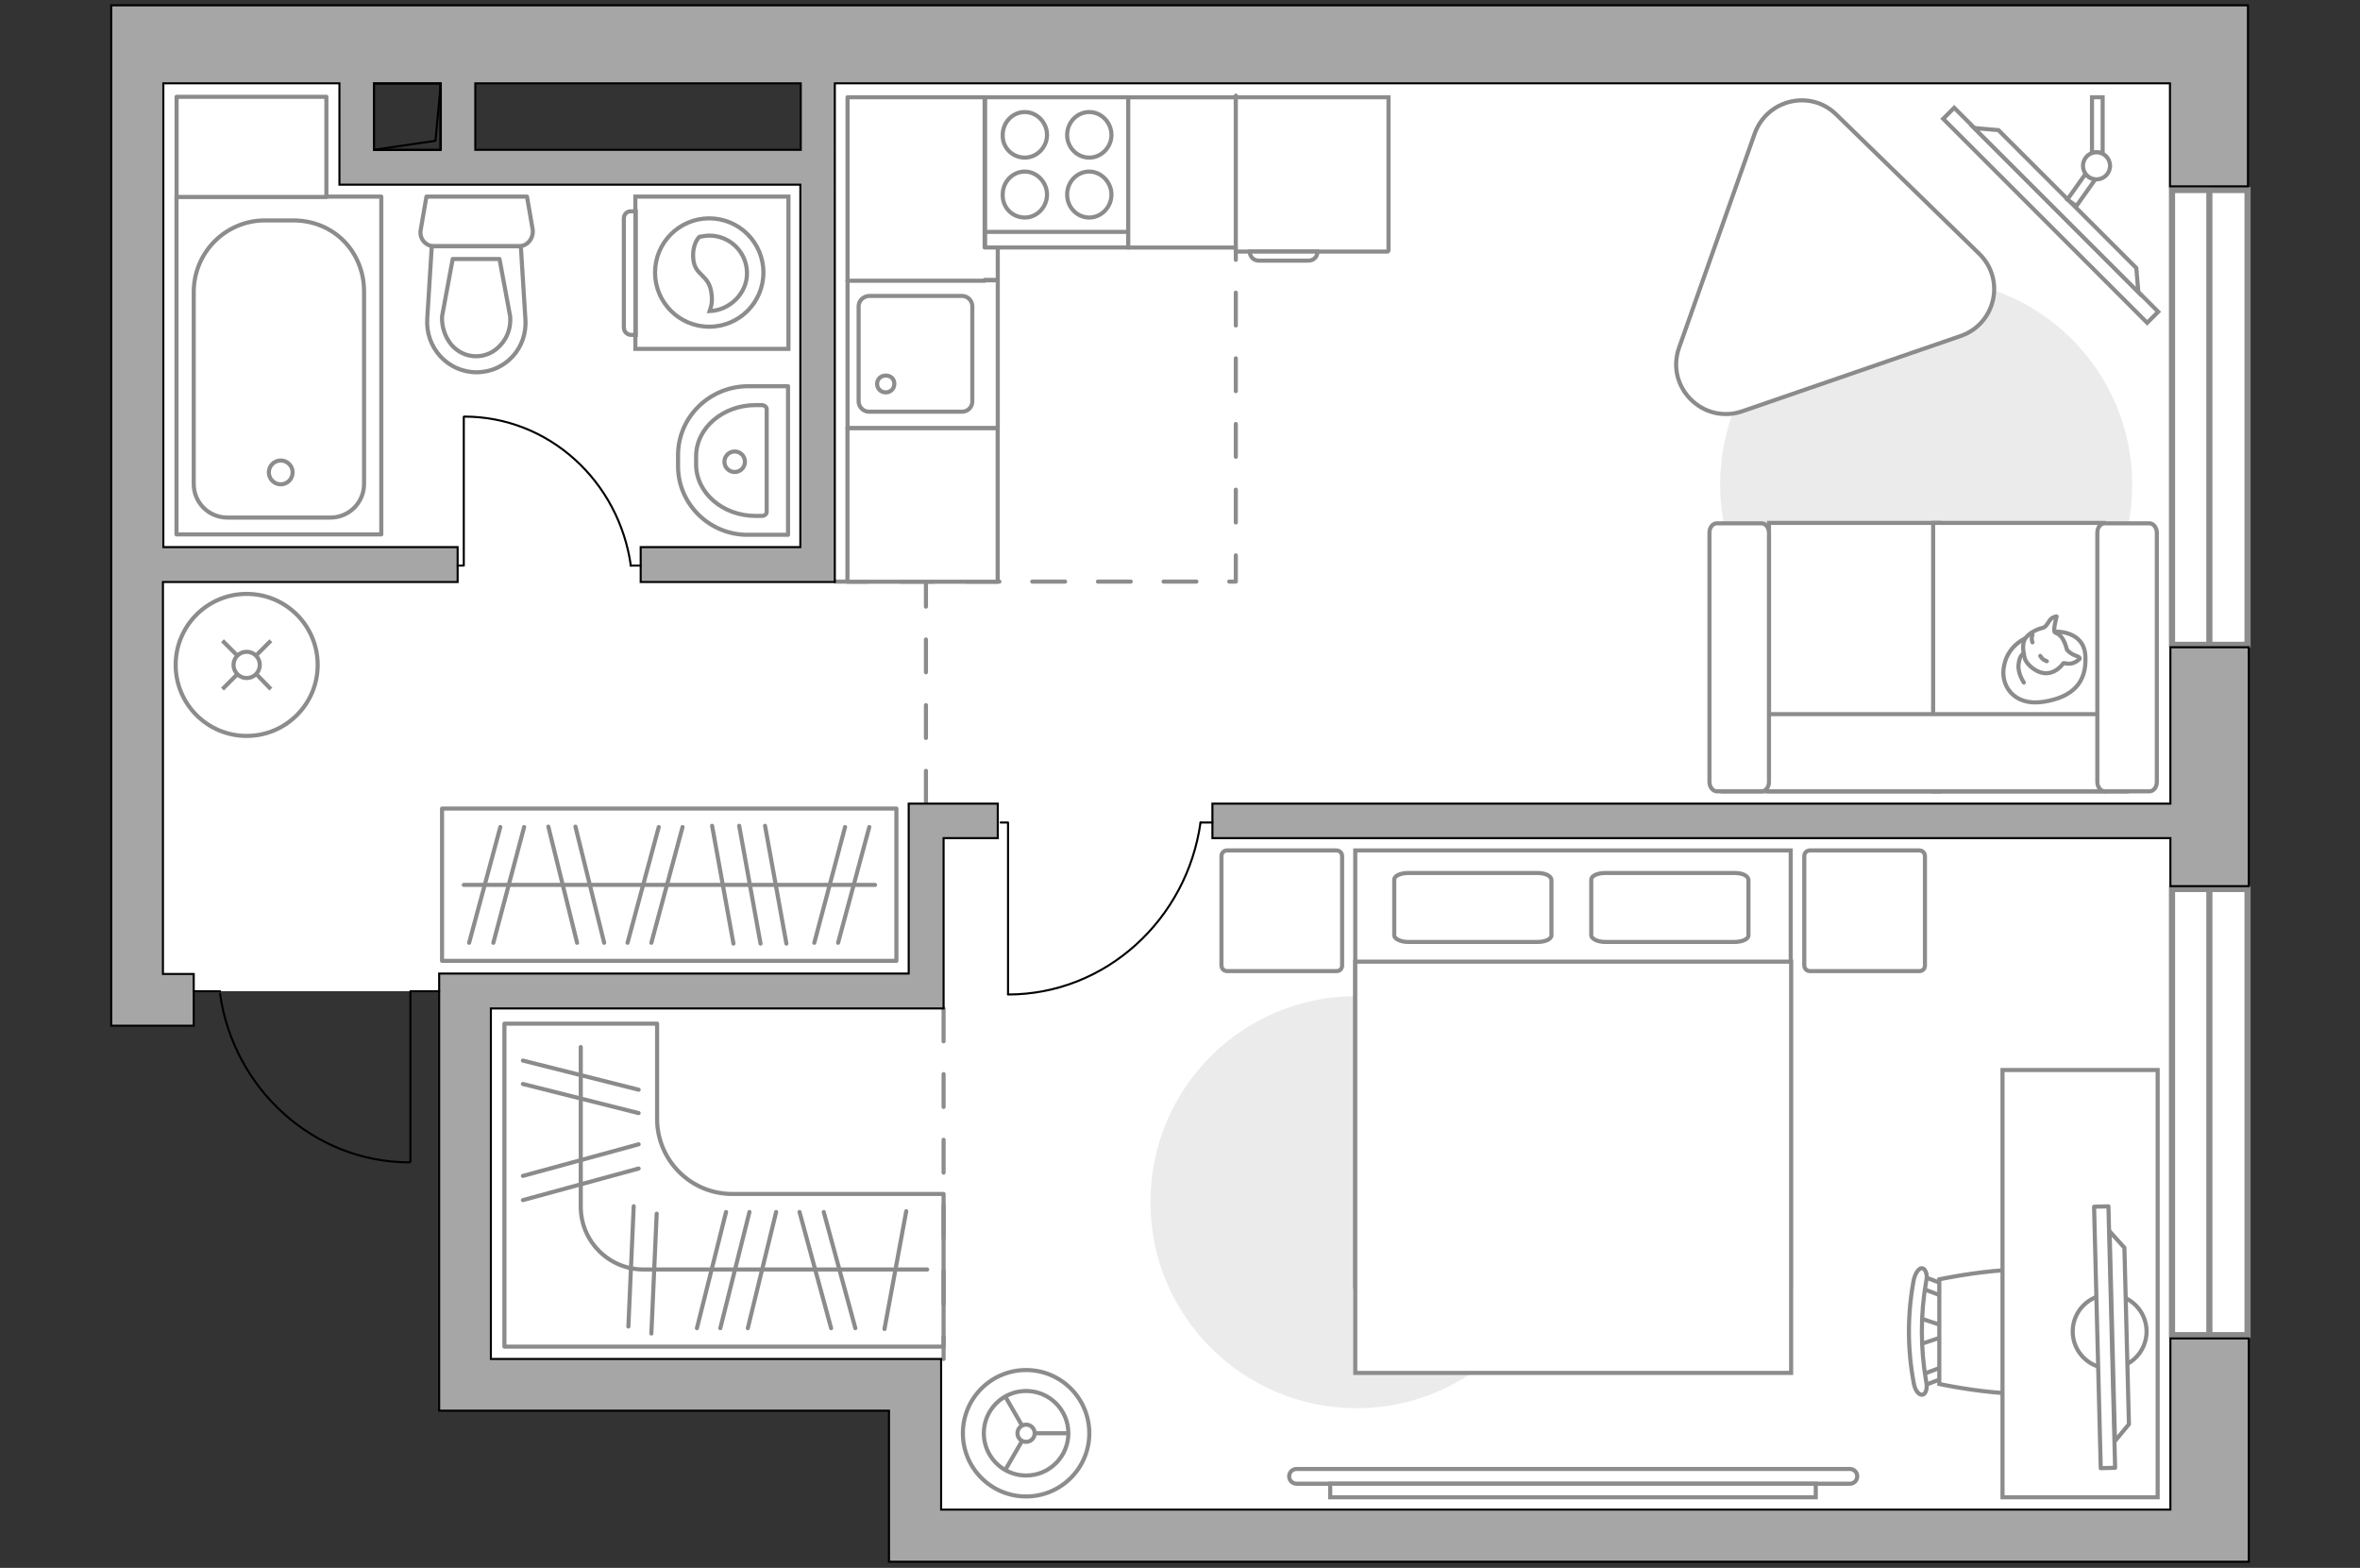 <?xml version="1.0" encoding="utf-8"?>
<!-- Generator: Adobe Illustrator 27.2.0, SVG Export Plug-In . SVG Version: 6.00 Build 0)  -->
<svg version="1.1" xmlns="http://www.w3.org/2000/svg" xmlns:xlink="http://www.w3.org/1999/xlink" x="0px" y="0px"
	 viewBox="0 0 575 382" style="enable-background:new 0 0 575 382;" xml:space="preserve">
<rect x="0" y="0" width="575" height="382" fill="#333333" stroke="none"/>
<style type="text/css">
	.st0{fill:#FFFFFF;}
	.st1{fill:#FFFFFF;stroke:#8C8C8C;stroke-width:1.5;stroke-linecap:round;stroke-miterlimit:10;}
	.st2{fill:none;stroke:#8C8C8C;stroke-linecap:round;stroke-linejoin:round;stroke-miterlimit:10;stroke-dasharray:8;}
	.st3{fill:#A6A6A6;stroke:#000000;stroke-width:0.5;stroke-miterlimit:10;}
	.st4{fill:none;stroke:#000000;stroke-width:0.5;stroke-linecap:round;stroke-linejoin:round;stroke-miterlimit:10;}
	.st5{fill:#FFFFFF;stroke:#8C8C8C;stroke-linecap:round;stroke-linejoin:round;stroke-miterlimit:10;}
	.st6{fill:#EBEBEB;}
	.st7{fill:#FFFFFF;stroke:#8C8C8C;stroke-miterlimit:10;}
	.st8{fill-rule:evenodd;clip-rule:evenodd;fill:#FFFFFF;fill-opacity:0.1;stroke:#8C8C8C;stroke-miterlimit:10;}
	.st9{fill:none;stroke:#8B8B8B;stroke-linecap:round;stroke-linejoin:round;stroke-miterlimit:10;}
	.st10{fill:none;stroke:#8C8C8C;stroke-linecap:round;stroke-linejoin:round;stroke-miterlimit:10;}
	.st11{fill:#FFFFFF;stroke:#8B8B8B;stroke-linecap:round;stroke-linejoin:round;stroke-miterlimit:10;}
</style>
<g id="bg_1_">
	<path class="st0" d="M33.5,16v225.5h81.1c0,0-1.1,96,0,96c1.1,0,107.6,0,107.6,0v36.7h316.2V10.8H199.3v29.9H86.9V15.4L33.5,16z"/>
</g>
<g id="windows_1_">
	<g>
		<rect x="529.2" y="216.6" class="st1" width="18.4" height="108.7"/>
		<line class="st1" x1="538.3" y1="216.6" x2="538.3" y2="325.4"/>
	</g>
	<g>
		<rect x="529.2" y="46.3" class="st1" width="18.4" height="110.8"/>
		<line class="st1" x1="538.3" y1="46.3" x2="538.3" y2="157.1"/>
	</g>
</g>
<g id="plan">
	<polyline class="st2" points="203.5,141.7 301.1,141.7 301.1,20.3 	"/>
	<line class="st2" x1="225.6" y1="195.8" x2="225.6" y2="141.7"/>
	<line class="st2" x1="229.9" y1="245.7" x2="229.9" y2="331.1"/>
	<g>
		<polygon class="st3" points="528.8,367.8 229.3,367.8 229.3,331.1 222.2,331.1 216.6,331.1 119.6,331.1 119.6,245.7 229.9,245.7 
			229.9,245.2 229.9,237.2 229.9,204.2 243.1,204.2 243.1,195.8 229.9,195.8 222.9,195.8 221.4,195.8 221.4,237.2 119.6,237.2 
			114.5,237.2 107,237.2 107,343.7 115.6,343.7 119.6,343.7 216.6,343.7 216.6,380.5 224.7,380.5 229.3,380.5 528.8,380.5 
			535.6,380.5 547.9,380.5 547.9,326.1 528.8,326.1 		"/>
		<polygon class="st3" points="528.8,195.8 295.4,195.8 295.4,204.2 528.8,204.2 528.8,215.9 547.9,215.9 547.9,157.7 528.8,157.7 
					"/>
		<path class="st3" d="M541.4,1.3h-12.6H27.1v14.1v5v216.9v12.6h12.6h7.5v-12.6h-7.5v-95.5h71.8v-8.5H39.8V20.3h42.9V45h4.1h4.3
			h103.9v88.3h-38.9v8.5h38.9h4h4.4V20.3h325.3v25.1h19V1.3H541.4z M91.1,20.3h16.2v16.2H91.1V20.3z M195.1,36.5h-79.3V20.3h79.3
			V36.5z"/>
	</g>
	<g>
		
			<rect x="91.1" y="20.3" transform="matrix(-1 -1.576527e-10 1.576527e-10 -1 198.503 56.856)" class="st4" width="16.3" height="16.2"/>
		<polyline class="st4" points="107.4,20.3 106.1,34.3 91.1,36.5 		"/>
	</g>
	<g>
		<polyline class="st4" points="100,283 100,241.5 107,241.5 		"/>
		<line class="st4" x1="47.3" y1="241.5" x2="53.6" y2="241.5"/>
		<path class="st4" d="M53.6,242.1c3.3,23.2,22.8,41.1,46.2,41.1"/>
	</g>
	<g>
		<path id="wc_00000161598173466302577570000011367643809267580072_" class="st5" d="M124.5,77.1"/>
		<g id="Group_26_00000011004829648278361720000017132825972602477991_">
			<path id="Vector_130_00000158743226973362041470000015487290989254255274_" class="st5" d="M126.4,60l-20.6,0
				c-2.1,0-3.7-1.9-3.3-4l1.4-8.1l24.5,0l1.4,8.1C130,58.1,128.5,60,126.4,60z"/>
			<path id="Vector_131_00000112610970916510852810000016789442043603401880_" class="st5" d="M116.1,90.7c-7,0-12.5-6-12-13.1
				l1.1-17.6l21.7,0l1.1,17.6C128.6,84.8,123.1,90.7,116.1,90.7z"/>
			<path id="Vector_132_00000026158342907797090100000016460333503525147570_" class="st5" d="M110.3,63.1l-2.6,14
				c-0.1,2.5,0.7,4.9,2.2,6.8c1.6,1.9,3.8,2.9,6.1,2.9c2.3,0,4.5-1,6.1-2.9c1.6-1.8,2.4-4.2,2.2-6.8l-2.6-14L110.3,63.1z"/>
		</g>
	</g>
	<g>
		<path id="Vector_134_00000040538152013914419020000000030353695279052187_" class="st5" d="M165.2,113.6v-2.7
			c0-9.3,7.7-16.8,17.1-16.8l9.7,0l0,36.2h-9.7C172.9,130.4,165.2,122.8,165.2,113.6z"/>
		<path id="Vector_133_00000137854434393705036660000005480324648826704808_" class="st5" d="M169.6,113.1v-1.9
			c0-6.9,6.5-12.5,14.5-12.5h1.4c0.7,0,1.3,0.4,1.3,1l0,25c0,0.6-0.5,1-1.3,1h-1.4C176.1,125.7,169.6,120.1,169.6,113.1z"/>
		<circle class="st5" cx="179" cy="112.5" r="2.5"/>
	</g>
	<g>
		<g>
			<path id="Vector_135_00000178169739461337486420000002928144507823584653_" class="st5" d="M92.9,47.9l0,82.3l-49.9,0l0-82.3
				L92.9,47.9z"/>
			<path id="Vector_136_00000075158441794428730360000006632197017998139532_" class="st5" d="M64.6,53.7l6.8,0
				c10.1,0,17.3,7.8,17.3,17.3l0,46.9c0,4.5-3.6,8.2-8.2,8.2l-25.1,0c-4.5,0-8.2-3.6-8.2-8.2l0-46.9C47.3,61.4,55,53.7,64.6,53.7z"
				/>
		</g>
		<circle class="st5" cx="68.4" cy="115.1" r="2.9"/>
	</g>
	<g>
		<g id="Group_27_00000104699580546698851200000007870554903630410667_">
			<path id="Vector_140_00000024000745053531053480000004628735221701506197_" class="st5" d="M243.1,104.3l0-36l-36.6,0v36
				L243.1,104.3z"/>
		</g>
		<path id="Vector_141_00000171720342430112221360000014146532002678170006_" class="st5" d="M209.2,74.6l0,23.2
			c0,1.3,1.1,2.5,2.5,2.5l22.7,0c1.4,0,2.5-1.1,2.5-2.5V74.6c0-1.3-1.1-2.5-2.5-2.5l-22.7,0C210.3,72.2,209.2,73.3,209.2,74.6z"/>
		<path id="Vector_139_00000079444250631053105700000008978105621418121345_" class="st5" d="M217.9,93.5c0,1.2-0.9,2.1-2.1,2.1
			c-1.2,0-2.1-0.9-2.1-2.1c0-1.1,0.9-2,2.1-2C217.1,91.5,217.9,92.4,217.9,93.5z"/>
	</g>
	<g>
		<path id="Vector_142_00000031199291005680675830000011909385994333255356_" class="st5" d="M274.9,23.7l-34.9,0l0,36.6l34.9,0
			L274.9,23.7z"/>
		<g id="Group_28_00000115495091783077674140000009236567942727250310_">
			<g id="Group_29_00000045610126804702378970000011936469178593186988_">
				<path id="Vector_143_00000031898131156516592390000010301914839884941996_" class="st5" d="M249.7,38.4c2.9,0,5.4-2.5,5.4-5.5
					c0-3.1-2.5-5.6-5.4-5.6c-3,0-5.4,2.5-5.4,5.6C244.2,35.9,246.6,38.4,249.7,38.4z"/>
				<path id="Vector_144_00000147931643137323137010000004735490721310217391_" class="st5" d="M249.7,53c2.9,0,5.4-2.5,5.4-5.6
					c0-3-2.5-5.6-5.4-5.6c-3,0-5.4,2.5-5.4,5.6C244.2,50.5,246.6,53,249.7,53z"/>
			</g>
			<g id="Group_30_00000003815309816923466390000003437180272683862924_">
				<path id="Vector_145_00000023265443361695024090000011331065793716393141_" class="st5" d="M265.4,38.4c2.9,0,5.4-2.5,5.4-5.5
					c0-3.1-2.5-5.6-5.4-5.6c-3,0-5.4,2.5-5.4,5.6C260,35.9,262.4,38.4,265.4,38.4z"/>
				<path id="Vector_146_00000137837582656776644630000013601220340558397097_" class="st5" d="M265.4,53c2.9,0,5.4-2.5,5.4-5.6
					c0-3-2.5-5.6-5.4-5.6c-3,0-5.4,2.5-5.4,5.6C260,50.5,262.4,53,265.4,53z"/>
			</g>
		</g>
		<path id="Vector_147_00000131368649584411821410000004871506936025091982_" class="st5" d="M240,56.5l34.5,0"/>
	</g>
</g>
<g id="furniture_1_">
	<path id="Vector_00000040546574206948678500000005519344952728231341_" class="st6" d="M419.1,118.1c0,27.7,22.5,50.2,50.2,50.2
		s50.2-22.5,50.2-50.2S497,67.9,469.2,67.9S419.1,90.4,419.1,118.1z"/>
	<path id="Vector_00000098215884058223490200000015702026226697638033_" class="st6" d="M280.3,292.9c0,27.7,22.5,50.2,50.2,50.2
		c27.7,0,50.2-22.5,50.2-50.2s-22.5-50.2-50.2-50.2C302.7,242.7,280.3,265.1,280.3,292.9z"/>
	<g id="Group_34_00000160163826774300438400000010381018224337368498_">
		<path id="Vector_158_00000122000735142641478460000017012599877220433594_" class="st4" d="M245.6,242.2v-41.8h-1.8"/>
		<path id="Vector_159_00000111156027411570976620000007352055517386830987_" class="st4" d="M295.4,200.4l-2.9,0"/>
		<path id="Vector_160_00000060030589406112822430000004250805676946955436_" class="st4" d="M292.5,200.4
			c-3.3,23.6-23.1,41.9-46.9,41.9"/>
	</g>
	<g id="Group_34_00000111903632340476110210000003722012374813557412_">
		<path id="Vector_158_00000002357293965065055170000012758218390461486751_" class="st4" d="M113,101.6l0,36.2h-1.5"/>
		<path id="Vector_159_00000117646770562604847640000012431304569468038838_" class="st4" d="M156.1,137.8h-2.5"/>
		<path id="Vector_160_00000121246370703393080230000017200469761636586138_" class="st4" d="M153.7,137.8
			c-2.9-20.5-19.9-36.3-40.6-36.3"/>
	</g>
	<g>
		<g>
			<path class="st7" d="M154.8,47.9l0,37.1l37.3,0l0-37.1L154.8,47.9z"/>
			<path class="st8" d="M152,53.2l0,26.6c0,1,0.8,1.8,1.8,1.8h1.1l0-30.1l-1.1,0C152.8,51.4,152,52.2,152,53.2z"/>
		</g>
		<circle class="st7" cx="172.8" cy="66.4" r="13.2"/>
		<path class="st7" d="M168.9,62.9c0.3,4.6,4.1,3.7,4.5,9.1c0.2,1.8-0.2,2.9-0.5,3.8c4.9-0.2,9.1-4.3,9.1-9.2c0-5.1-4.1-9.2-9.2-9.2
			c-0.8,0-1.6,0.2-2.4,0.3C169.5,58.6,168.7,60.5,168.9,62.9z"/>
	</g>
	<path class="st9" d="M122.9,293.6L122.9,293.6l0-44.2h37.2v23.2c0,10.1,8.2,18.3,18.3,18.3h51.5v37.2h-107V293.6z"/>
	<line class="st9" x1="215.5" y1="323.8" x2="220.8" y2="295.1"/>
	<line class="st9" x1="202.5" y1="323.6" x2="194.8" y2="295.3"/>
	<line class="st9" x1="208.4" y1="323.6" x2="200.7" y2="295.3"/>
	<line class="st9" x1="153.1" y1="323.2" x2="154.4" y2="293.9"/>
	<line class="st9" x1="158.7" y1="324.9" x2="160" y2="295.7"/>
	<line class="st9" x1="169.8" y1="323.6" x2="176.9" y2="295.3"/>
	<line class="st9" x1="182.2" y1="323.6" x2="189.1" y2="295.3"/>
	<line class="st9" x1="175.5" y1="323.6" x2="182.6" y2="295.3"/>
	<g>
		<line class="st9" x1="155.6" y1="284.7" x2="127.4" y2="292.4"/>
		<line class="st9" x1="155.6" y1="278.8" x2="127.4" y2="286.5"/>
		<line class="st9" x1="155.6" y1="271.2" x2="127.4" y2="264.1"/>
		<line class="st9" x1="155.6" y1="265.5" x2="127.4" y2="258.4"/>
	</g>
	<path class="st9" d="M141.5,255.1V294c0,8.5,6.9,15.3,15.3,15.3h69.1"/>
	<rect x="107.7" y="197" class="st10" width="110.7" height="37.1"/>
	<line class="st10" x1="173.5" y1="201.2" x2="178.7" y2="229.9"/>
	<line class="st10" x1="180.1" y1="201.2" x2="185.3" y2="229.9"/>
	<line class="st10" x1="186.4" y1="201.2" x2="191.6" y2="229.9"/>
	<line class="st10" x1="160.5" y1="201.5" x2="152.9" y2="229.7"/>
	<line class="st10" x1="166.3" y1="201.5" x2="158.7" y2="229.7"/>
	<line class="st10" x1="121.9" y1="201.5" x2="114.3" y2="229.7"/>
	<line class="st10" x1="127.7" y1="201.5" x2="120.2" y2="229.7"/>
	<line class="st10" x1="205.9" y1="201.5" x2="198.4" y2="229.7"/>
	<line class="st10" x1="211.8" y1="201.5" x2="204.2" y2="229.7"/>
	<line class="st10" x1="140.2" y1="201.4" x2="147.2" y2="229.7"/>
	<line class="st10" x1="133.6" y1="201.4" x2="140.6" y2="229.7"/>
	<line class="st10" x1="113" y1="215.6" x2="213.2" y2="215.6"/>
	<g>
		<path id="Vector_98_00000165937946298941692520000000616632351087163032_" class="st7" d="M330.2,313.5h106.1V207.2H330.2V313.5z"
			/>
		<path id="Vector_99_00000055699662864167315080000017905441709833277850_" class="st7" d="M436.3,334.5H330.2V234.3h93.6h12.6
			v13.6V334.5z"/>
		<path id="Vector_100_00000104679920759142644040000017536263129687471239_" class="st10" d="M374.6,212.7h-31.5
			c-1.9,0-3.4,0.7-3.4,1.6v13.6c0,0.8,1.5,1.6,3.4,1.6h31.5c1.9,0,3.4-0.7,3.4-1.6v-13.6C377.8,213.3,376.4,212.7,374.6,212.7z"/>
		<path id="Vector_101_00000017479569913407753510000005939613572173414827_" class="st10" d="M422.6,212.7h-31.5
			c-1.9,0-3.4,0.7-3.4,1.6v13.6c0,0.8,1.5,1.6,3.4,1.6h31.5c1.9,0,3.4-0.7,3.4-1.6v-13.6C425.8,213.3,424.5,212.7,422.6,212.7z"/>
	</g>
	<path id="Vector_5_00000093888912087719926520000016777474283868566675_" class="st5" d="M469,235.2v-26.6c0-0.8-0.6-1.4-1.4-1.4
		h-26.6c-0.8,0-1.4,0.6-1.4,1.4v26.6c0,0.8,0.6,1.4,1.4,1.4h26.6C468.4,236.6,469,236.1,469,235.2z"/>
	<path id="Vector_5_00000164514831968189632500000000978317496438999478_" class="st5" d="M327,235.2v-26.6c0-0.8-0.6-1.4-1.4-1.4
		H299c-0.8,0-1.4,0.6-1.4,1.4v26.6c0,0.8,0.6,1.4,1.4,1.4h26.6C326.4,236.6,327,236.1,327,235.2z"/>
	<g>
		<path class="st7" d="M315.9,361.5c-1,0-1.8-0.8-1.8-1.8s0.8-1.8,1.8-1.8l134.8,0c1,0,1.8,0.8,1.8,1.8s-0.8,1.8-1.8,1.8
			L315.9,361.5z"/>
		<rect x="324.1" y="361.5" class="st7" width="118.3" height="3.3"/>
	</g>
	<g id="Group_2_00000004525020286642781610000004281752067778367121_">
		<g id="Group_3_00000036214570843462735960000018341678432247342743_">
			<path id="Vector_10_00000018919794421894035940000003136395740201850510_" class="st7" d="M467.3,321l7.2,2.4v1.9l-7.2,2.4V321z"
				/>
		</g>
		<g id="Group_4_00000064335218393453262330000003377251216178766241_">
			<path id="Vector_11_00000160907929702269253720000003207028860065078451_" class="st7" d="M474.2,334.5c0,0.6-0.4,1.2-0.8,1.3
				l-5.8,2.2c-0.6,0.2-1.1-0.2-1.2-1c-0.1-0.8,0.2-1.6,0.6-1.6l5.8-2.2c0.6-0.2,1.1,0.2,1.2,1C474.2,334.3,474.2,334.4,474.2,334.5z
				"/>
		</g>
		<g id="Group_5_00000120522427868295712880000002166304383321124492_">
			<path id="Vector_12_00000072277937545568136450000010758056759490597278_" class="st7" d="M474.2,314.3c0,0.1,0,0.2,0,0.4
				c-0.1,0.8-0.6,1.2-1.2,1l-5.8-2.2c-0.6-0.2-0.9-1-0.6-1.8c0.1-0.8,0.6-1.2,1.2-1l5.8,2.2C473.9,313.1,474.2,313.7,474.2,314.3z"
				/>
		</g>
		<path id="Vector_13_00000072282512870338841240000006815792034945653669_" class="st7" d="M502.4,311.7c4.5,4.5,4.5,21,0,25.5
			c-5.3,5.3-29.9,0-29.9,0v-25.5C472.5,311.7,497.1,306.4,502.4,311.7z"/>
		<path id="Vector_14_00000022529444989887571720000018164065156820921985_" class="st7" d="M469.3,312.2c-1.4,8-1.4,16.3,0,24.4
			c0.4,1.6-0.1,3.1-0.9,3.2c-0.8,0.2-1.8-1-2.1-2.7c-1.6-8.4-1.6-17,0-25.4c0.4-1.6,1.3-2.9,2.1-2.7
			C469.2,309.2,469.7,310.7,469.3,312.2z"/>
	</g>
	<path id="Vector_36_00000069357271042726594490000009728378469738386609_" class="st7" d="M487.9,364.7V260.7h37.8v84.1v20H487.9z"
		/>
	<g>
		<circle class="st11" cx="514" cy="324.4" r="9"/>
		<g>
			
				<rect x="481.1" y="323.9" transform="matrix(2.554044e-02 1 -1 2.554044e-02 825.322 -195.456)" class="st11" width="63.7" height="3.5"/>
			<polygon class="st11" points="518.7,347 517.6,304 514,300 515.3,351.1 			"/>
		</g>
	</g>
	<g>
		<circle class="st7" cx="250" cy="349.2" r="15.4"/>
		<circle class="st7" cx="250" cy="349.2" r="10.3"/>
		<circle class="st7" cx="250" cy="349.2" r="2.1"/>
		<path class="st7" d="M250,349.2"/>
		<line class="st7" x1="252.1" y1="349.2" x2="260.3" y2="349.2"/>
		<line class="st7" x1="249" y1="351.1" x2="244.9" y2="358.2"/>
		<line class="st7" x1="249" y1="347.3" x2="244.9" y2="340.2"/>
	</g>
	<g>
		<path id="Vector_55_00000162331711308773100800000017968796601108880522_" class="st7" d="M431,192.8h41.5v-65.4H431V192.8z"/>
		<path id="Vector_56_00000041268984164208894860000012215200232816724155_" class="st7" d="M471,192.8h41.5v-65.4H471V192.8z"/>
		<path id="Vector_57_00000131347570955195254910000012915766504595612807_" class="st7" d="M423.7,174l-3.9,18.8h98.4V174H423.7z"
			/>
		<path id="Vector_58_00000070076848406753648550000000307238686377347219_" class="st7" d="M431,190.5v-60.7c0-1.2-0.8-2.3-1.8-2.3
			h-10.9c-1,0-1.8,1-1.8,2.3v60.7c0,1.2,0.8,2.3,1.8,2.3h10.9C430.2,192.8,431,191.8,431,190.5z"/>
		<path id="Vector_59_00000103969084216488731160000010024578220060689847_" class="st7" d="M525.5,190.5v-60.7
			c0-1.2-0.8-2.3-1.8-2.3h-10.9c-1,0-1.8,1-1.8,2.3v60.7c0,1.2,0.8,2.3,1.8,2.3h10.9C524.7,192.8,525.5,191.8,525.5,190.5z"/>
		<g>
			<path class="st5" d="M500.9,153.9c0,0,7-0.3,7.2,6.1c0.3,6.3-3.1,9.9-10.3,11c-7.2,1.1-10.6-4.1-9.5-8.9
				C489.3,157.1,494,153.9,500.9,153.9z"/>
			<path class="st5" d="M503.6,158.3c0,0,0.7,0.9,2,1.4c1.3,0.4,1.1,0.8,1.1,0.8s-1.2,1.4-3,1.2c-1-0.2-1-0.1-1-0.1
				s-1.3,2.1-3.7,2.4c-2.4,0.3-5-1.8-5.6-3.4c-0.5-1.6-0.8-3.9,0.1-5.1c0.9-1.3,2.8-2.2,4.1-2.5c1.2-0.2,1.5-2,2.5-2.5
				c1.1-0.5,1-0.3,1-0.3s-0.9,3.2-0.5,3.8C501,154.5,502.5,154.1,503.6,158.3z"/>
			<path class="st5" d="M497.1,159.8c0,0,0.4,0.9,1.6,1.3"/>
			<path class="st5" d="M495.2,156.5c0,0-0.4-1,0-1.8"/>
			<path class="st10" d="M493.1,159.2c0,0-1.1,0.3-1.3,2.8c-0.2,2.1,1.3,4.3,1.3,4.3"/>
		</g>
	</g>
	<g>
		
			<rect x="464.5" y="50.6" transform="matrix(0.707 0.707 -0.707 0.707 183.504 -337.916)" class="st7" width="70.3" height="3.8"/>
		<polygon class="st7" points="520.5,65.3 486.9,31.7 481,31.2 521,71.2 		"/>
		<g>
			<path class="st7" d="M510.8,37.1c0.5,0,1,0.1,1.5,0.4V23.7h-2.6v13.7C510,37.2,510.4,37.1,510.8,37.1z"/>
			<path class="st7" d="M510.5,43.7c-1-0.1-1.8-0.6-2.4-1.3l-4.4,6.2l2.2,1.6L510.5,43.7z"/>
		</g>
		<circle class="st7" cx="510.8" cy="40.4" r="3.3"/>
	</g>
	<path class="st11" d="M482.2,61.8l-34.8-33.9c-6.3-6.2-16.9-3.7-19.9,4.7l-18.4,52.1c-3.4,9.6,5.8,18.8,15.4,15.5l53.1-18.3
		C486.2,79,488.7,68.1,482.2,61.8z"/>
	
		<rect x="269.7" y="28.9" transform="matrix(-1.576376e-10 1 -1 -1.576376e-10 329.994 -245.983)" class="st11" width="36.6" height="26.2"/>
	
		<rect x="206.5" y="104.3" transform="matrix(-1 -1.577371e-10 1.577371e-10 -1 449.575 246.032)" class="st11" width="36.6" height="37.4"/>
	<polygon class="st11" points="239.9,68.2 243.1,68.2 243.1,60.3 239.9,60.3 239.9,23.7 206.5,23.7 206.5,68.4 239.9,68.4 	"/>
	<g>
		<path id="Vector_8_00000139993127365221837980000014486625272412552600_" class="st7" d="M301.4,61.3H338c0.1,0,0.3-0.1,0.3-0.3
			V23.7h-37.2v37.4C301.1,61.2,301.2,61.3,301.4,61.3z"/>
		<path id="Vector_9_00000029741721374275400530000013667434030047256717_" class="st7" d="M321,61.3h-16.5c0,1.3,1,2.2,2.2,2.2
			h12.1C320,63.5,321,62.6,321,61.3z"/>
	</g>
	<g>
		<circle class="st7" cx="60.1" cy="162" r="17.3"/>
		<line class="st7" x1="66" y1="167.9" x2="62.6" y2="164.4"/>
		<circle class="st7" cx="60.1" cy="162" r="3.2"/>
		<line class="st7" x1="57.7" y1="159.6" x2="54.2" y2="156.1"/>
		<line class="st7" x1="54.2" y1="167.9" x2="57.7" y2="164.4"/>
		<line class="st7" x1="62.5" y1="159.6" x2="66" y2="156.1"/>
	</g>
	
		<rect x="49.1" y="17.5" transform="matrix(-1.576714e-10 1 -1 -1.576714e-10 97.022 -25.515)" class="st11" width="24.4" height="36.5"/>
</g>
<g id="points">
	<path id="h" class="st3" d="M180.1,282.2"/>
	<path id="k" class="st3" d="M265.4,95.6"/>
	<path id="h_00000026135349199145838010000013252284534025178554_" class="st3" d="M140.2,174"/>
	<path id="s" class="st3" d="M133.3,112.5"/>
	<path id="r1" class="st3" d="M380.4,288.8"/>
	<path id="r2" class="st3" d="M380.6,123"/>
</g>
</svg>

